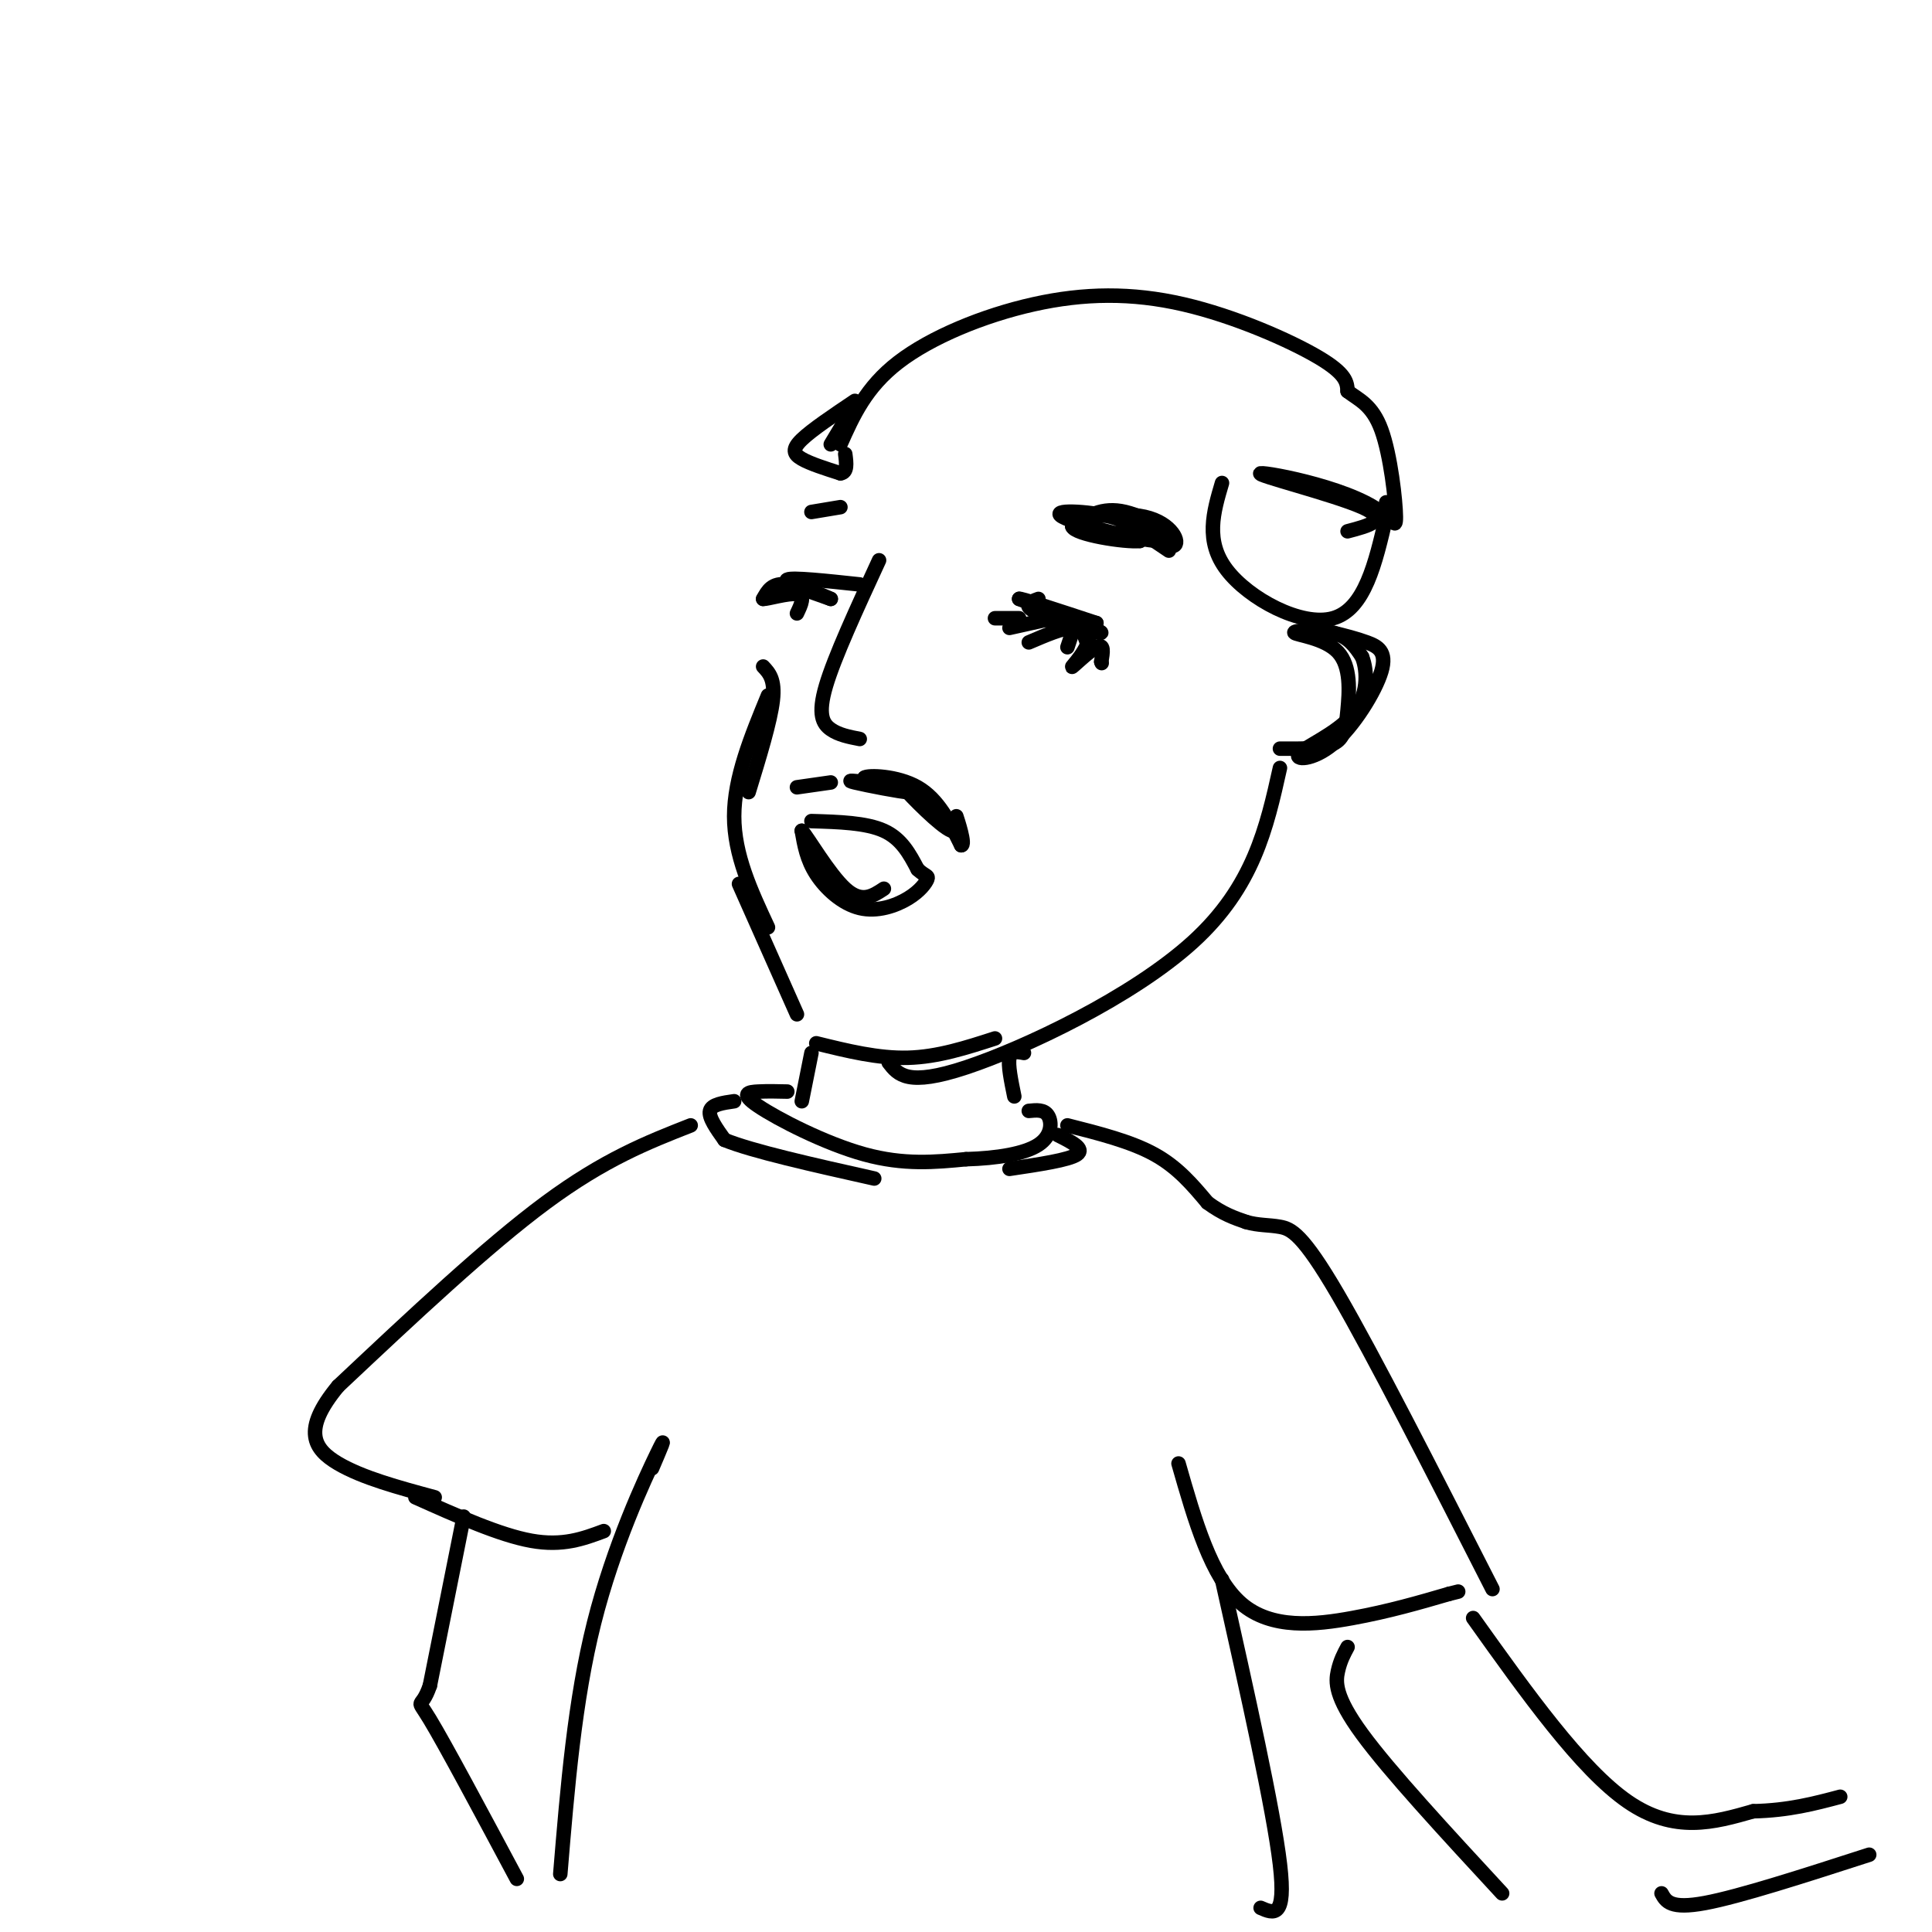<svg viewBox='0 0 400 400' version='1.1' xmlns='http://www.w3.org/2000/svg' xmlns:xlink='http://www.w3.org/1999/xlink'><g fill='none' stroke='#000000' stroke-width='3' stroke-linecap='round' stroke-linejoin='round'><path d='M182,116c-4.622,10.022 -9.244,20.044 -11,26c-1.756,5.956 -0.644,7.844 1,9c1.644,1.156 3.822,1.578 6,2'/><path d='M178,121c-7.000,-0.750 -14.000,-1.500 -15,-1c-1.000,0.500 4.000,2.250 9,4'/><path d='M172,124c-0.378,-0.178 -5.822,-2.622 -9,-3c-3.178,-0.378 -4.089,1.311 -5,3'/><path d='M158,124c0.778,0.067 5.222,-1.267 7,-1c1.778,0.267 0.889,2.133 0,4'/><path d='M215,124c-1.822,0.667 -3.644,1.333 0,3c3.644,1.667 12.756,4.333 13,4c0.244,-0.333 -8.378,-3.667 -17,-7'/><path d='M211,124c-0.167,-0.333 7.917,2.333 16,5'/><path d='M227,129c-0.919,0.575 -11.216,-0.487 -12,-1c-0.784,-0.513 7.944,-0.478 10,2c2.056,2.478 -2.562,7.398 -3,8c-0.438,0.602 3.303,-3.114 5,-4c1.697,-0.886 1.348,1.057 1,3'/><path d='M228,137c0.167,0.500 0.083,0.250 0,0'/><path d='M225,133c-0.500,-1.500 -1.000,-3.000 -3,-3c-2.000,0.000 -5.500,1.500 -9,3'/><path d='M218,128c0.000,0.000 -9.000,2.000 -9,2'/><path d='M211,128c0.000,0.000 -5.000,0.000 -5,0'/><path d='M222,109c3.037,-2.091 6.073,-4.182 11,-3c4.927,1.182 11.743,5.636 8,6c-3.743,0.364 -18.046,-3.364 -21,-5c-2.954,-1.636 5.442,-1.182 10,0c4.558,1.182 5.279,3.091 6,5'/><path d='M236,112c-3.021,0.330 -13.573,-1.344 -14,-3c-0.427,-1.656 9.270,-3.292 15,-2c5.730,1.292 7.494,5.512 6,6c-1.494,0.488 -6.247,-2.756 -11,-6'/><path d='M232,107c-0.167,0.167 4.917,3.583 10,7'/><path d='M174,105c0.000,0.000 -6.000,1.000 -6,1'/><path d='M158,138c1.250,1.333 2.500,2.667 2,7c-0.500,4.333 -2.750,11.667 -5,19'/><path d='M159,144c-3.500,8.500 -7.000,17.000 -7,25c0.000,8.000 3.500,15.500 7,23'/><path d='M153,183c0.000,0.000 12.000,27.000 12,27'/><path d='M169,216c6.417,1.583 12.833,3.167 19,3c6.167,-0.167 12.083,-2.083 18,-4'/><path d='M184,220c1.933,2.511 3.867,5.022 16,1c12.133,-4.022 34.467,-14.578 47,-26c12.533,-11.422 15.267,-23.711 18,-36'/><path d='M265,155c4.336,0.036 8.673,0.073 11,-1c2.327,-1.073 2.646,-3.254 3,-7c0.354,-3.746 0.744,-9.056 -2,-12c-2.744,-2.944 -8.624,-3.524 -9,-4c-0.376,-0.476 4.750,-0.850 8,0c3.250,0.850 4.625,2.925 6,5'/><path d='M282,136c1.211,3.032 1.239,8.113 -2,12c-3.239,3.887 -9.746,6.580 -11,8c-1.254,1.420 2.746,1.566 7,-2c4.254,-3.566 8.761,-10.845 10,-15c1.239,-4.155 -0.789,-5.187 -3,-6c-2.211,-0.813 -4.606,-1.406 -7,-2'/><path d='M253,100c-1.778,6.022 -3.556,12.044 1,18c4.556,5.956 15.444,11.844 22,10c6.556,-1.844 8.778,-11.422 11,-21'/><path d='M287,107c-5.464,-5.643 -24.625,-9.250 -26,-9c-1.375,0.250 15.036,4.357 21,7c5.964,2.643 1.482,3.821 -3,5'/><path d='M174,92c2.627,-5.903 5.254,-11.805 12,-17c6.746,-5.195 17.612,-9.681 28,-12c10.388,-2.319 20.297,-2.470 31,0c10.703,2.470 22.201,7.563 28,11c5.799,3.437 5.900,5.219 6,7'/><path d='M279,81c2.310,1.786 5.083,2.750 7,8c1.917,5.250 2.976,14.786 3,18c0.024,3.214 -0.988,0.107 -2,-3'/><path d='M168,170c5.667,0.167 11.333,0.333 15,2c3.667,1.667 5.333,4.833 7,8'/><path d='M190,180c1.652,1.503 2.282,1.259 2,2c-0.282,0.741 -1.478,2.467 -4,4c-2.522,1.533 -6.371,2.874 -10,2c-3.629,-0.874 -7.037,-3.964 -9,-7c-1.963,-3.036 -2.482,-6.018 -3,-9'/><path d='M166,172c1.178,1.267 5.622,8.933 9,12c3.378,3.067 5.689,1.533 8,0'/><path d='M180,162c-2.689,-0.289 -5.378,-0.578 -3,0c2.378,0.578 9.822,2.022 11,2c1.178,-0.022 -3.911,-1.511 -9,-3'/><path d='M179,161c0.644,-0.556 6.756,-0.444 11,2c4.244,2.444 6.622,7.222 9,12'/><path d='M199,175c1.054,0.163 -0.810,-5.431 -1,-6c-0.190,-0.569 1.295,3.885 -1,3c-2.295,-0.885 -8.370,-7.110 -10,-9c-1.630,-1.890 1.185,0.555 4,3'/><path d='M168,218c0.000,0.000 -2.000,10.000 -2,10'/><path d='M212,218c-1.333,-0.250 -2.667,-0.500 -3,1c-0.333,1.500 0.333,4.750 1,8'/><path d='M163,226c-2.006,-0.048 -4.012,-0.095 -6,0c-1.988,0.095 -3.958,0.333 0,3c3.958,2.667 13.845,7.762 22,10c8.155,2.238 14.577,1.619 21,1'/><path d='M200,240c6.476,-0.179 12.167,-1.125 15,-3c2.833,-1.875 2.810,-4.679 2,-6c-0.810,-1.321 -2.405,-1.161 -4,-1'/><path d='M152,228c-2.333,0.333 -4.667,0.667 -5,2c-0.333,1.333 1.333,3.667 3,6'/><path d='M150,236c5.667,2.333 18.333,5.167 31,8'/><path d='M219,235c2.833,1.417 5.667,2.833 4,4c-1.667,1.167 -7.833,2.083 -14,3'/><path d='M221,233c6.583,1.667 13.167,3.333 18,6c4.833,2.667 7.917,6.333 11,10'/><path d='M250,249c3.167,2.333 5.583,3.167 8,4'/><path d='M258,253c2.488,0.738 4.708,0.583 7,1c2.292,0.417 4.655,1.405 12,14c7.345,12.595 19.673,36.798 32,61'/><path d='M143,233c-8.917,3.500 -17.833,7.000 -30,16c-12.167,9.000 -27.583,23.500 -43,38'/><path d='M70,287c-7.578,9.156 -5.022,13.044 0,16c5.022,2.956 12.511,4.978 20,7'/><path d='M86,310c8.750,3.917 17.500,7.833 24,9c6.500,1.167 10.750,-0.417 15,-2'/><path d='M135,304c1.711,-4.000 3.422,-8.000 1,-3c-2.422,5.000 -8.978,19.000 -13,35c-4.022,16.000 -5.511,34.000 -7,52'/><path d='M244,303c3.378,11.800 6.756,23.600 13,29c6.244,5.400 15.356,4.400 23,3c7.644,-1.400 13.822,-3.200 20,-5'/><path d='M300,330c3.333,-0.833 1.667,-0.417 0,0'/><path d='M253,327c5.333,23.833 10.667,47.667 12,59c1.333,11.333 -1.333,10.167 -4,9'/><path d='M96,314c0.000,0.000 -7.000,35.000 -7,35'/><path d='M89,349c-1.889,5.533 -3.111,1.867 0,7c3.111,5.133 10.556,19.067 18,33'/><path d='M279,341c-0.756,1.400 -1.511,2.800 -2,5c-0.489,2.200 -0.711,5.200 5,13c5.711,7.800 17.356,20.400 29,33'/><path d='M305,335c11.167,15.667 22.333,31.333 32,38c9.667,6.667 17.833,4.333 26,2'/><path d='M363,375c7.333,-0.167 12.667,-1.583 18,-3'/><path d='M344,392c0.917,1.667 1.833,3.333 9,2c7.167,-1.333 20.583,-5.667 34,-10'/><path d='M177,83c-4.467,3.000 -8.933,6.000 -11,8c-2.067,2.000 -1.733,3.000 0,4c1.733,1.000 4.867,2.000 8,3'/><path d='M174,98c1.500,-0.167 1.250,-2.083 1,-4'/><path d='M172,92c0.000,0.000 3.000,-5.000 3,-5'/><path d='M223,128c0.000,0.000 -2.000,6.000 -2,6'/><path d='M172,162c0.000,0.000 -7.000,1.000 -7,1'/></g>
</svg>